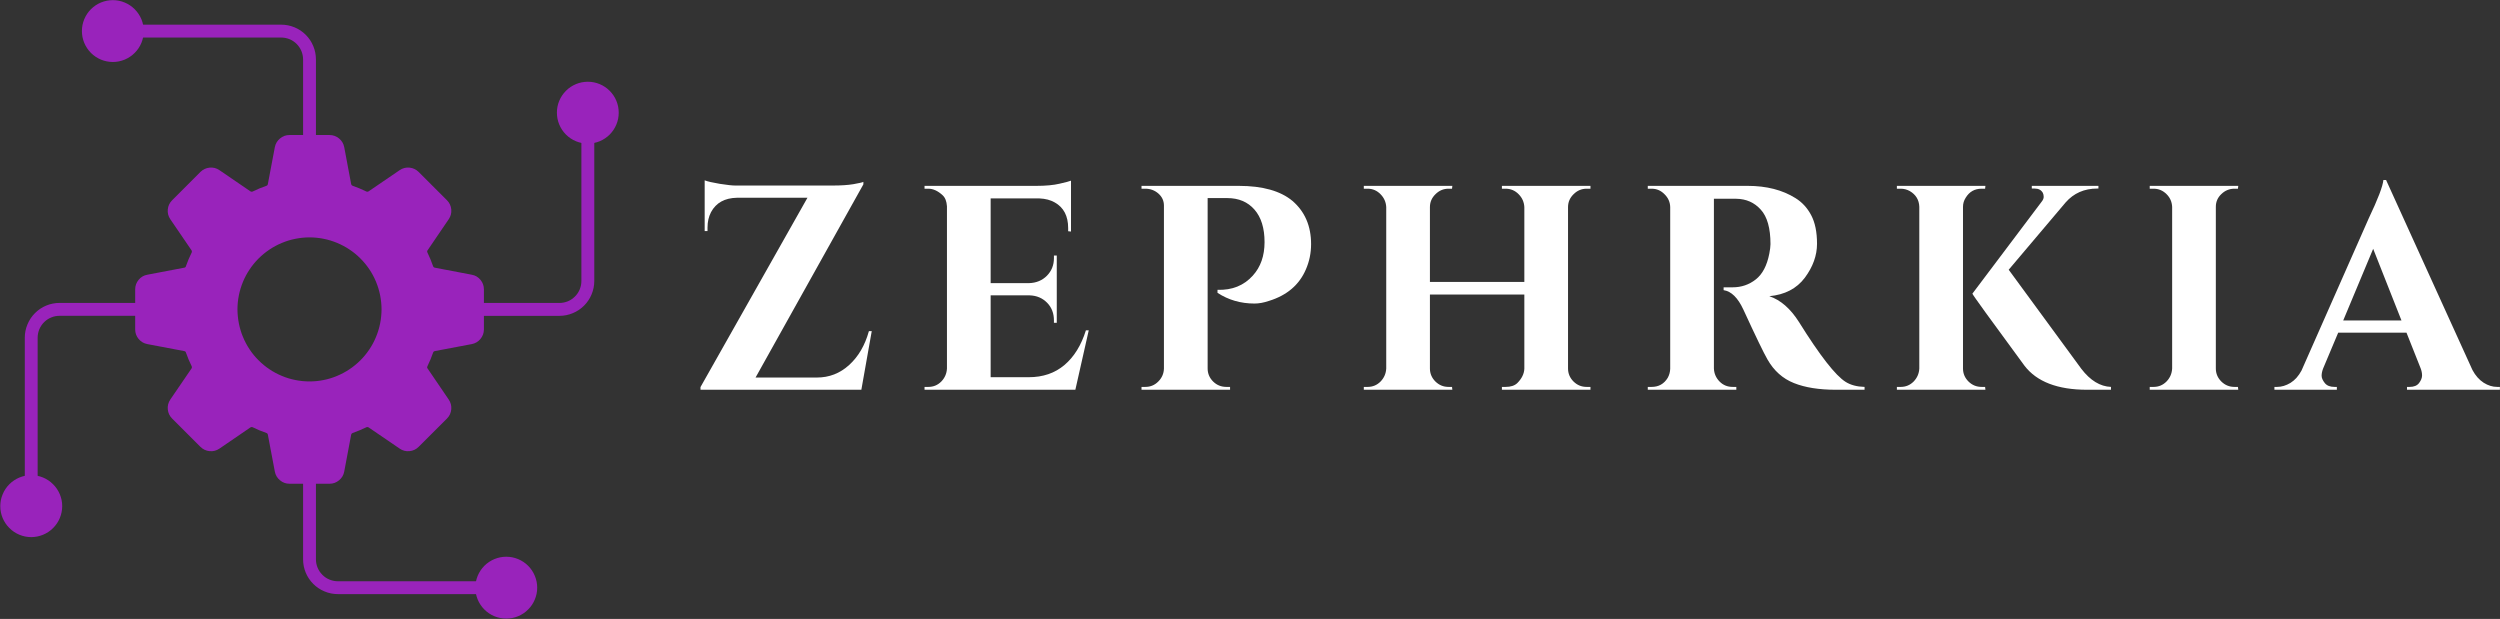 <svg xmlns="http://www.w3.org/2000/svg" xmlns:xlink="http://www.w3.org/1999/xlink" zoomAndPan="magnify" preserveAspectRatio="xMidYMid meet" version="1.0" viewBox="68.62 158.62 233.35 57.77"><rect x="68.62" y="158.62" width="233.35" height="57.77" fill="#333333" stroke="none"/><defs><g/><clipPath id="64e3b3cb75"><path d="M 76 158.633 L 83 158.633 L 83 165 L 76 165 Z M 76 158.633 " clip-rule="nonzero"/></clipPath><clipPath id="e68da1a514"><path d="M 112 210 L 119 210 L 119 216.383 L 112 216.383 Z M 112 210 " clip-rule="nonzero"/></clipPath><clipPath id="5f71499611"><path d="M 68.504 202 L 75 202 L 75 209 L 68.504 209 Z M 68.504 202 " clip-rule="nonzero"/></clipPath></defs><path fill="#9923bb" d="M 112.652 184.262 L 109.199 183.605 C 109.129 183.59 109.078 183.551 109.051 183.484 C 108.895 183.035 108.715 182.602 108.508 182.172 C 108.477 182.109 108.48 182.047 108.527 181.988 L 110.504 179.082 C 110.691 178.809 110.773 178.504 110.742 178.168 C 110.711 177.836 110.578 177.551 110.344 177.316 L 107.695 174.668 C 107.461 174.434 107.176 174.301 106.844 174.266 C 106.508 174.234 106.203 174.312 105.93 174.5 L 103.02 176.484 C 102.961 176.523 102.902 176.527 102.836 176.504 C 102.41 176.297 101.973 176.113 101.527 175.957 C 101.453 175.93 101.414 175.883 101.398 175.805 L 100.75 172.359 C 100.688 172.031 100.527 171.758 100.27 171.547 C 100.012 171.332 99.715 171.223 99.379 171.223 L 95.641 171.223 C 95.305 171.223 95.008 171.332 94.754 171.547 C 94.496 171.762 94.336 172.031 94.273 172.359 L 93.621 175.805 C 93.609 175.883 93.566 175.934 93.492 175.961 C 93.047 176.113 92.613 176.297 92.188 176.504 C 92.121 176.527 92.062 176.523 92 176.484 L 89.098 174.5 C 88.82 174.312 88.516 174.234 88.184 174.266 C 87.852 174.301 87.566 174.434 87.328 174.668 L 84.684 177.316 C 84.449 177.551 84.312 177.836 84.281 178.168 C 84.25 178.5 84.328 178.805 84.516 179.082 L 86.5 181.988 C 86.539 182.047 86.543 182.109 86.52 182.172 C 86.309 182.598 86.125 183.031 85.969 183.48 C 85.949 183.555 85.898 183.594 85.82 183.605 L 82.375 184.262 C 82.043 184.32 81.773 184.48 81.559 184.738 C 81.344 185 81.238 185.297 81.238 185.633 L 81.238 189.371 C 81.238 189.707 81.348 190.004 81.559 190.258 C 81.773 190.516 82.047 190.676 82.375 190.738 L 85.82 191.391 C 85.895 191.402 85.945 191.441 85.969 191.512 C 86.125 191.961 86.309 192.398 86.52 192.824 C 86.543 192.887 86.539 192.949 86.5 193.008 L 84.516 195.914 C 84.328 196.191 84.25 196.496 84.281 196.828 C 84.312 197.16 84.445 197.445 84.684 197.684 L 87.328 200.328 C 87.566 200.562 87.852 200.699 88.184 200.73 C 88.516 200.762 88.82 200.684 89.098 200.496 L 92 198.512 C 92.062 198.473 92.121 198.469 92.188 198.492 C 92.609 198.703 93.047 198.883 93.492 199.035 C 93.566 199.062 93.609 199.113 93.621 199.191 L 94.273 202.637 C 94.336 202.965 94.496 203.238 94.754 203.449 C 95.008 203.664 95.305 203.773 95.641 203.773 L 99.379 203.773 C 99.715 203.773 100.012 203.664 100.27 203.449 C 100.527 203.238 100.688 202.965 100.75 202.637 L 101.398 199.191 C 101.414 199.117 101.457 199.066 101.527 199.039 C 101.973 198.883 102.41 198.699 102.836 198.492 C 102.902 198.469 102.965 198.473 103.023 198.512 L 105.93 200.496 C 106.203 200.684 106.508 200.762 106.844 200.73 C 107.176 200.699 107.461 200.562 107.695 200.328 L 110.344 197.684 C 110.578 197.445 110.711 197.16 110.742 196.828 C 110.773 196.496 110.691 196.191 110.504 195.914 L 108.527 193.008 C 108.48 192.949 108.477 192.891 108.508 192.824 C 108.715 192.398 108.895 191.965 109.051 191.52 C 109.074 191.449 109.125 191.406 109.199 191.391 L 112.652 190.738 C 112.98 190.676 113.25 190.516 113.465 190.258 C 113.68 190 113.785 189.707 113.789 189.371 L 113.789 185.633 C 113.789 185.297 113.68 185 113.469 184.742 C 113.254 184.48 112.98 184.32 112.652 184.262 Z M 97.512 194.223 C 97.07 194.223 96.633 194.18 96.199 194.094 C 95.766 194.008 95.344 193.883 94.938 193.711 C 94.531 193.543 94.141 193.336 93.777 193.09 C 93.41 192.848 93.07 192.566 92.758 192.254 C 92.445 191.945 92.164 191.605 91.922 191.238 C 91.676 190.871 91.469 190.484 91.301 190.074 C 91.129 189.668 91.004 189.246 90.918 188.816 C 90.832 188.383 90.789 187.945 90.785 187.504 C 90.785 187.062 90.828 186.625 90.914 186.191 C 91 185.758 91.129 185.34 91.297 184.93 C 91.465 184.523 91.672 184.137 91.918 183.77 C 92.164 183.402 92.441 183.062 92.754 182.75 C 93.066 182.438 93.406 182.16 93.773 181.914 C 94.141 181.668 94.527 181.461 94.934 181.293 C 95.34 181.121 95.762 180.996 96.195 180.91 C 96.629 180.824 97.062 180.777 97.504 180.777 C 97.945 180.777 98.383 180.82 98.816 180.906 C 99.25 180.992 99.672 181.121 100.078 181.289 C 100.484 181.457 100.875 181.664 101.242 181.91 C 101.609 182.152 101.949 182.434 102.262 182.746 C 102.57 183.055 102.852 183.395 103.098 183.762 C 103.344 184.129 103.551 184.516 103.719 184.922 C 103.887 185.332 104.016 185.75 104.102 186.184 C 104.188 186.617 104.23 187.055 104.234 187.496 C 104.23 187.938 104.188 188.375 104.102 188.809 C 104.016 189.238 103.887 189.66 103.719 190.066 C 103.551 190.477 103.344 190.863 103.098 191.23 C 102.852 191.598 102.574 191.938 102.262 192.25 C 101.949 192.562 101.609 192.84 101.242 193.086 C 100.875 193.332 100.488 193.539 100.082 193.707 C 99.676 193.879 99.254 194.008 98.82 194.094 C 98.387 194.18 97.953 194.223 97.512 194.223 Z M 97.512 194.223 " fill-opacity="1" fill-rule="nonzero"/><path fill="#9923bb" d="M 97.512 172.426 C 97.344 172.426 97.203 172.367 97.086 172.25 C 96.969 172.133 96.91 171.992 96.91 171.828 L 96.91 164.168 C 96.91 163.898 96.855 163.637 96.754 163.387 C 96.648 163.137 96.5 162.914 96.309 162.723 C 96.117 162.531 95.898 162.383 95.645 162.277 C 95.395 162.176 95.137 162.125 94.863 162.125 L 81.434 162.125 C 81.27 162.125 81.125 162.066 81.008 161.949 C 80.891 161.828 80.832 161.688 80.832 161.523 C 80.832 161.355 80.891 161.215 81.008 161.098 C 81.125 160.98 81.27 160.922 81.434 160.922 L 94.863 160.922 C 95.293 160.922 95.707 161.004 96.105 161.168 C 96.504 161.332 96.855 161.566 97.16 161.871 C 97.465 162.176 97.699 162.527 97.863 162.926 C 98.027 163.324 98.109 163.738 98.109 164.168 L 98.109 171.828 C 98.109 171.992 98.051 172.133 97.934 172.25 C 97.816 172.367 97.676 172.426 97.512 172.426 Z M 97.512 172.426 " fill-opacity="1" fill-rule="nonzero"/><path fill="#9923bb" d="M 113.59 214.074 L 100.156 214.074 C 99.727 214.074 99.312 213.992 98.914 213.824 C 98.516 213.66 98.164 213.426 97.859 213.121 C 97.555 212.816 97.32 212.465 97.156 212.07 C 96.992 211.672 96.91 211.258 96.91 210.828 L 96.91 203.172 C 96.91 203.004 96.969 202.863 97.086 202.746 C 97.203 202.629 97.344 202.57 97.512 202.57 C 97.676 202.57 97.816 202.629 97.934 202.746 C 98.051 202.863 98.109 203.004 98.109 203.172 L 98.109 210.828 C 98.109 211.102 98.164 211.363 98.266 211.613 C 98.371 211.863 98.52 212.082 98.711 212.273 C 98.902 212.469 99.121 212.613 99.375 212.719 C 99.625 212.82 99.883 212.875 100.156 212.875 L 113.59 212.875 C 113.754 212.875 113.898 212.934 114.016 213.051 C 114.133 213.168 114.191 213.309 114.191 213.477 C 114.191 213.641 114.133 213.781 114.016 213.902 C 113.898 214.02 113.754 214.078 113.59 214.078 Z M 113.59 214.074 " fill-opacity="1" fill-rule="nonzero"/><path fill="#9923bb" d="M 71.535 204.176 C 71.371 204.176 71.227 204.117 71.109 204 C 70.992 203.883 70.934 203.742 70.934 203.574 L 70.934 190.141 C 70.934 189.711 71.016 189.297 71.184 188.898 C 71.348 188.5 71.582 188.148 71.887 187.844 C 72.191 187.539 72.543 187.305 72.938 187.141 C 73.336 186.977 73.75 186.895 74.18 186.895 L 81.84 186.895 C 82.008 186.895 82.148 186.953 82.266 187.07 C 82.383 187.188 82.441 187.328 82.441 187.496 C 82.441 187.66 82.383 187.805 82.266 187.922 C 82.148 188.039 82.008 188.098 81.84 188.098 L 74.18 188.098 C 73.906 188.098 73.648 188.148 73.395 188.254 C 73.145 188.355 72.926 188.504 72.734 188.695 C 72.543 188.887 72.395 189.109 72.289 189.359 C 72.188 189.609 72.133 189.871 72.133 190.141 L 72.133 203.574 C 72.133 203.742 72.074 203.883 71.961 204 C 71.844 204.117 71.703 204.176 71.535 204.176 Z M 71.535 204.176 " fill-opacity="1" fill-rule="nonzero"/><path fill="#9923bb" d="M 120.84 188.102 L 113.184 188.102 C 113.02 188.102 112.875 188.043 112.758 187.922 C 112.641 187.805 112.582 187.664 112.582 187.5 C 112.582 187.332 112.641 187.191 112.758 187.074 C 112.875 186.957 113.02 186.898 113.184 186.898 L 120.84 186.898 C 121.113 186.898 121.371 186.844 121.625 186.742 C 121.875 186.637 122.094 186.488 122.285 186.297 C 122.477 186.105 122.625 185.887 122.73 185.637 C 122.832 185.383 122.887 185.125 122.887 184.852 L 122.887 171.422 C 122.887 171.254 122.945 171.113 123.062 170.996 C 123.18 170.879 123.32 170.82 123.488 170.82 C 123.652 170.82 123.793 170.879 123.91 170.996 C 124.031 171.113 124.09 171.254 124.09 171.422 L 124.09 184.852 C 124.09 185.285 124.004 185.699 123.84 186.094 C 123.676 186.492 123.441 186.844 123.137 187.148 C 122.832 187.453 122.48 187.688 122.082 187.852 C 121.688 188.016 121.27 188.102 120.84 188.102 Z M 120.84 188.102 " fill-opacity="1" fill-rule="nonzero"/><g clip-path="url(#64e3b3cb75)"><path fill="#9923bb" d="M 82.039 161.523 C 82.035 161.906 81.965 162.273 81.816 162.629 C 81.668 162.98 81.461 163.293 81.188 163.562 C 80.918 163.832 80.605 164.039 80.25 164.188 C 79.898 164.332 79.531 164.406 79.148 164.406 C 78.766 164.402 78.398 164.332 78.043 164.184 C 77.691 164.035 77.379 163.828 77.109 163.559 C 76.84 163.285 76.629 162.973 76.484 162.621 C 76.336 162.266 76.266 161.898 76.266 161.516 C 76.266 161.133 76.34 160.766 76.484 160.414 C 76.633 160.059 76.84 159.746 77.109 159.477 C 77.383 159.207 77.695 158.996 78.047 158.852 C 78.402 158.707 78.77 158.633 79.152 158.633 C 79.535 158.633 79.902 158.707 80.258 158.855 C 80.609 159 80.922 159.211 81.191 159.48 C 81.465 159.754 81.672 160.066 81.82 160.418 C 81.965 160.773 82.039 161.141 82.039 161.523 Z M 82.039 161.523 " fill-opacity="1" fill-rule="nonzero"/></g><g clip-path="url(#e68da1a514)"><path fill="#9923bb" d="M 118.762 213.473 C 118.762 213.855 118.688 214.223 118.539 214.578 C 118.395 214.93 118.188 215.242 117.914 215.512 C 117.645 215.785 117.332 215.992 116.98 216.141 C 116.625 216.285 116.258 216.359 115.875 216.359 C 115.492 216.359 115.125 216.285 114.77 216.141 C 114.414 215.992 114.105 215.785 113.832 215.512 C 113.562 215.242 113.355 214.93 113.207 214.578 C 113.062 214.223 112.988 213.855 112.988 213.473 C 112.988 213.09 113.062 212.723 113.207 212.367 C 113.355 212.016 113.562 211.703 113.832 211.43 C 114.105 211.16 114.414 210.953 114.77 210.805 C 115.125 210.66 115.492 210.586 115.875 210.586 C 116.258 210.586 116.625 210.66 116.98 210.805 C 117.332 210.953 117.645 211.16 117.914 211.43 C 118.188 211.703 118.395 212.016 118.539 212.367 C 118.688 212.723 118.762 213.09 118.762 213.473 Z M 118.762 213.473 " fill-opacity="1" fill-rule="nonzero"/></g><g clip-path="url(#5f71499611)"><path fill="#9923bb" d="M 74.426 205.859 C 74.426 206.242 74.352 206.613 74.207 206.965 C 74.059 207.32 73.852 207.633 73.582 207.902 C 73.309 208.176 73 208.383 72.645 208.531 C 72.289 208.68 71.922 208.75 71.539 208.754 C 71.156 208.754 70.785 208.68 70.434 208.535 C 70.078 208.387 69.766 208.18 69.496 207.906 C 69.223 207.637 69.016 207.324 68.867 206.973 C 68.719 206.617 68.648 206.25 68.648 205.867 C 68.645 205.484 68.719 205.113 68.867 204.762 C 69.012 204.406 69.219 204.094 69.492 203.82 C 69.762 203.551 70.074 203.34 70.426 203.195 C 70.781 203.047 71.148 202.973 71.531 202.973 C 71.914 202.973 72.285 203.047 72.637 203.191 C 72.992 203.34 73.305 203.547 73.574 203.82 C 73.848 204.09 74.055 204.402 74.203 204.754 C 74.352 205.109 74.426 205.477 74.426 205.859 Z M 74.426 205.859 " fill-opacity="1" fill-rule="nonzero"/></g><path fill="#9923bb" d="M 126.152 168.031 C 126.301 168.387 126.371 168.754 126.371 169.137 C 126.371 169.52 126.301 169.887 126.152 170.242 C 126.008 170.594 125.797 170.906 125.527 171.18 C 125.258 171.449 124.945 171.656 124.59 171.805 C 124.238 171.949 123.871 172.023 123.488 172.023 C 123.105 172.023 122.734 171.949 122.383 171.805 C 122.027 171.656 121.715 171.449 121.445 171.18 C 121.176 170.906 120.965 170.594 120.82 170.242 C 120.672 169.887 120.602 169.52 120.602 169.137 C 120.602 168.754 120.672 168.387 120.82 168.031 C 120.965 167.68 121.176 167.367 121.445 167.098 C 121.715 166.824 122.027 166.617 122.383 166.469 C 122.734 166.324 123.105 166.25 123.488 166.25 C 123.871 166.25 124.238 166.324 124.59 166.469 C 124.945 166.617 125.258 166.824 125.527 167.098 C 125.797 167.367 126.008 167.68 126.152 168.031 Z M 126.152 168.031 " fill-opacity="1" fill-rule="nonzero"/><g fill="#ffffff" fill-opacity="1"><g transform="translate(132.785, 195)"><g><path d="M 1.609 -19.547 C 1.879 -19.441 2.352 -19.332 3.031 -19.219 C 3.707 -19.113 4.188 -19.062 4.469 -19.062 C 4.75 -19.062 4.891 -19.062 4.891 -19.062 L 13.562 -19.062 C 14.32 -19.062 14.961 -19.102 15.484 -19.188 C 16.016 -19.281 16.328 -19.352 16.422 -19.406 L 16.422 -19.172 L 6.359 -1.141 L 12.078 -1.141 C 13.234 -1.141 14.238 -1.531 15.094 -2.312 C 15.957 -3.094 16.57 -4.145 16.938 -5.469 L 17.203 -5.469 L 16.234 0 L 1.219 0 L 1.219 -0.25 L 11.203 -17.922 L 4.625 -17.922 C 3.477 -17.898 2.672 -17.453 2.203 -16.578 C 1.984 -16.16 1.875 -15.68 1.875 -15.141 L 1.875 -14.812 L 1.609 -14.812 Z M 1.609 -19.547 "/></g></g></g><g fill="#ffffff" fill-opacity="1"><g transform="translate(153.775, 195)"><g><path d="M 1.5 -0.266 C 1.969 -0.266 2.367 -0.43 2.703 -0.766 C 3.035 -1.109 3.211 -1.516 3.234 -1.984 L 3.234 -17.125 C 3.203 -17.594 3.066 -17.938 2.828 -18.156 C 2.391 -18.562 1.945 -18.766 1.5 -18.766 L 1.141 -18.766 L 1.141 -19.031 L 11.562 -19.031 C 12.445 -19.031 13.176 -19.098 13.75 -19.234 C 14.332 -19.367 14.688 -19.461 14.812 -19.516 L 14.812 -14.766 L 14.547 -14.797 L 14.547 -15.094 C 14.547 -16.219 14.129 -17.016 13.297 -17.484 C 12.898 -17.711 12.426 -17.836 11.875 -17.859 L 7.312 -17.859 L 7.312 -9.953 L 10.906 -9.953 C 11.57 -9.973 12.125 -10.203 12.562 -10.641 C 13 -11.086 13.219 -11.633 13.219 -12.281 L 13.219 -12.531 L 13.484 -12.531 L 13.484 -6.25 L 13.219 -6.25 L 13.219 -6.469 C 13.219 -7.145 13.004 -7.695 12.578 -8.125 C 12.148 -8.562 11.609 -8.789 10.953 -8.812 L 7.312 -8.812 L 7.312 -1.172 L 10.875 -1.172 C 12.195 -1.172 13.305 -1.551 14.203 -2.312 C 15.098 -3.07 15.766 -4.148 16.203 -5.547 L 16.469 -5.547 L 15.219 0 L 1.141 0 L 1.141 -0.266 Z M 1.5 -0.266 "/></g></g></g><g fill="#ffffff" fill-opacity="1"><g transform="translate(173.95, 195)"><g><path d="M 17.047 -13.594 C 17.047 -12.758 16.883 -11.973 16.562 -11.234 C 15.945 -9.797 14.801 -8.816 13.125 -8.297 C 12.633 -8.129 12.18 -8.047 11.766 -8.047 C 10.484 -8.047 9.332 -8.379 8.312 -9.047 L 8.312 -9.328 C 9.676 -9.285 10.773 -9.727 11.609 -10.656 C 12.336 -11.457 12.703 -12.5 12.703 -13.781 C 12.703 -15.082 12.391 -16.094 11.766 -16.812 C 11.141 -17.531 10.289 -17.891 9.219 -17.891 L 7.391 -17.891 L 7.391 -1.984 C 7.391 -1.516 7.562 -1.109 7.906 -0.766 C 8.25 -0.43 8.66 -0.266 9.141 -0.266 L 9.484 -0.266 L 9.484 0 L 1.219 0 L 1.219 -0.266 L 1.578 -0.266 C 2.047 -0.266 2.445 -0.43 2.781 -0.766 C 3.125 -1.109 3.301 -1.516 3.312 -1.984 L 3.312 -17.188 C 3.312 -17.633 3.141 -18.008 2.797 -18.312 C 2.453 -18.613 2.047 -18.766 1.578 -18.766 L 1.219 -18.766 L 1.219 -19.031 L 10.297 -19.031 C 12.516 -19.031 14.188 -18.562 15.312 -17.625 C 16.469 -16.625 17.047 -15.281 17.047 -13.594 Z M 17.047 -13.594 "/></g></g></g><g fill="#ffffff" fill-opacity="1"><g transform="translate(194.777, 195)"><g><path d="M 14.375 -0.266 C 14.852 -0.266 15.219 -0.383 15.469 -0.625 C 15.883 -1.039 16.102 -1.484 16.125 -1.953 L 16.125 -8.891 L 7.312 -8.891 L 7.312 -1.984 C 7.312 -1.516 7.484 -1.109 7.828 -0.766 C 8.172 -0.43 8.578 -0.266 9.047 -0.266 L 9.375 -0.266 L 9.406 0 L 1.141 0 L 1.141 -0.266 L 1.5 -0.266 C 1.969 -0.266 2.367 -0.43 2.703 -0.766 C 3.035 -1.109 3.211 -1.516 3.234 -1.984 L 3.234 -17.047 C 3.211 -17.516 3.035 -17.914 2.703 -18.25 C 2.367 -18.594 1.969 -18.766 1.5 -18.766 L 1.141 -18.766 L 1.141 -19.031 L 9.406 -19.031 L 9.375 -18.766 L 9.047 -18.766 C 8.578 -18.766 8.172 -18.594 7.828 -18.25 C 7.484 -17.914 7.312 -17.516 7.312 -17.047 L 7.312 -10.062 L 16.125 -10.062 L 16.125 -17.047 C 16.102 -17.516 15.926 -17.914 15.594 -18.25 C 15.258 -18.594 14.852 -18.766 14.375 -18.766 L 14.031 -18.766 L 14.031 -19.031 L 22.297 -19.031 L 22.297 -18.766 L 21.938 -18.766 C 21.469 -18.766 21.062 -18.594 20.719 -18.25 C 20.375 -17.914 20.203 -17.516 20.203 -17.047 L 20.203 -1.984 C 20.203 -1.516 20.375 -1.109 20.719 -0.766 C 21.062 -0.43 21.469 -0.266 21.938 -0.266 L 22.297 -0.266 L 22.297 0 L 14.031 0 L 14.031 -0.266 Z M 14.375 -0.266 "/></g></g></g><g fill="#ffffff" fill-opacity="1"><g transform="translate(221.205, 195)"><g><path d="M 8.641 -17.828 L 7.484 -17.828 C 7.441 -17.828 7.41 -17.828 7.391 -17.828 L 7.391 -1.984 C 7.41 -1.516 7.586 -1.109 7.922 -0.766 C 8.254 -0.43 8.66 -0.266 9.141 -0.266 L 9.484 -0.266 L 9.484 0 L 1.219 0 L 1.219 -0.266 L 1.578 -0.266 C 2.234 -0.266 2.734 -0.547 3.078 -1.109 C 3.223 -1.367 3.301 -1.648 3.312 -1.953 L 3.312 -17.047 C 3.301 -17.516 3.125 -17.914 2.781 -18.25 C 2.445 -18.594 2.047 -18.766 1.578 -18.766 L 1.219 -18.766 L 1.219 -19.031 L 10.547 -19.031 C 12.305 -19.031 13.789 -18.648 15 -17.891 C 15.625 -17.504 16.113 -16.973 16.469 -16.297 C 16.832 -15.617 17.016 -14.727 17.016 -13.625 C 17.016 -12.531 16.633 -11.473 15.875 -10.453 C 15.113 -9.441 14.008 -8.867 12.562 -8.734 C 13.613 -8.379 14.535 -7.578 15.328 -6.328 C 17.285 -3.191 18.738 -1.328 19.688 -0.734 C 20.156 -0.441 20.742 -0.285 21.453 -0.266 L 21.453 0 L 18.781 0 C 17.207 0 15.898 -0.207 14.859 -0.625 C 13.816 -1.039 12.992 -1.773 12.391 -2.828 C 12.047 -3.422 11.297 -4.973 10.141 -7.484 C 9.629 -8.586 9.016 -9.191 8.297 -9.297 L 8.297 -9.562 L 9.141 -9.562 C 9.953 -9.562 10.672 -9.805 11.297 -10.297 C 11.922 -10.785 12.344 -11.586 12.562 -12.703 C 12.633 -13.078 12.672 -13.375 12.672 -13.594 C 12.672 -15.082 12.367 -16.156 11.766 -16.812 C 11.172 -17.477 10.406 -17.816 9.469 -17.828 C 9.281 -17.828 9.004 -17.828 8.641 -17.828 Z M 8.641 -17.828 "/></g></g></g><g fill="#ffffff" fill-opacity="1"><g transform="translate(244.534, 195)"><g><path d="M 1.5 -0.266 C 1.969 -0.266 2.367 -0.43 2.703 -0.766 C 3.035 -1.109 3.211 -1.516 3.234 -1.984 L 3.234 -17.078 C 3.211 -17.723 2.914 -18.211 2.344 -18.547 C 2.082 -18.691 1.801 -18.766 1.5 -18.766 L 1.141 -18.766 L 1.141 -19.031 L 9.406 -19.031 L 9.375 -18.766 L 9.047 -18.766 C 8.398 -18.766 7.906 -18.484 7.562 -17.922 C 7.395 -17.66 7.312 -17.379 7.312 -17.078 L 7.312 -1.984 C 7.312 -1.516 7.484 -1.109 7.828 -0.766 C 8.172 -0.43 8.578 -0.266 9.047 -0.266 L 9.375 -0.266 L 9.406 0 L 1.141 0 L 1.141 -0.266 Z M 21.125 0 L 18.891 0 C 16.141 0 14.191 -0.75 13.047 -2.25 C 9.805 -6.656 8.188 -8.895 8.188 -8.969 L 14.625 -17.516 C 14.77 -17.691 14.844 -17.852 14.844 -18 C 14.844 -18.145 14.816 -18.27 14.766 -18.375 C 14.617 -18.645 14.363 -18.781 14 -18.781 L 13.734 -18.781 L 13.734 -19.031 L 19.953 -19.031 L 19.953 -18.781 L 19.844 -18.781 C 18.633 -18.781 17.648 -18.348 16.891 -17.484 L 11.578 -11.203 L 18.359 -1.953 C 19.191 -0.867 20.113 -0.305 21.125 -0.266 Z M 21.125 0 "/></g></g></g><g fill="#ffffff" fill-opacity="1"><g transform="translate(268.134, 195)"><g><path d="M 1.5 -0.266 C 1.969 -0.266 2.367 -0.43 2.703 -0.766 C 3.035 -1.109 3.211 -1.516 3.234 -1.984 L 3.234 -17.078 C 3.211 -17.547 3.035 -17.941 2.703 -18.266 C 2.367 -18.598 1.969 -18.766 1.5 -18.766 L 1.141 -18.766 L 1.141 -19.031 L 9.406 -19.031 L 9.375 -18.766 L 9.047 -18.766 C 8.578 -18.766 8.172 -18.598 7.828 -18.266 C 7.484 -17.941 7.312 -17.547 7.312 -17.078 L 7.312 -1.984 C 7.312 -1.516 7.484 -1.109 7.828 -0.766 C 8.172 -0.43 8.578 -0.266 9.047 -0.266 L 9.375 -0.266 L 9.406 0 L 1.141 0 L 1.141 -0.266 Z M 1.5 -0.266 "/></g></g></g><g fill="#ffffff" fill-opacity="1"><g transform="translate(281.648, 195)"><g><path d="M 20.062 -0.266 L 20.312 -0.266 L 20.312 0 L 11.641 0 L 11.641 -0.266 L 11.891 -0.266 C 12.285 -0.266 12.578 -0.383 12.766 -0.625 C 12.953 -0.875 13.047 -1.109 13.047 -1.328 C 13.047 -1.547 13.004 -1.766 12.922 -1.984 L 11.594 -5.328 L 5.219 -5.328 L 3.812 -1.984 C 3.719 -1.742 3.672 -1.52 3.672 -1.312 C 3.672 -1.102 3.77 -0.875 3.969 -0.625 C 4.164 -0.383 4.469 -0.266 4.875 -0.266 L 5.094 -0.266 L 5.094 0 L -0.734 0 L -0.734 -0.266 L -0.484 -0.266 C -0.066 -0.266 0.348 -0.391 0.766 -0.641 C 1.18 -0.898 1.523 -1.285 1.797 -1.797 L 8.078 -16.016 C 8.93 -17.805 9.383 -18.992 9.438 -19.578 L 9.688 -19.578 L 17.75 -1.844 C 18.031 -1.32 18.379 -0.926 18.797 -0.656 C 19.211 -0.395 19.633 -0.266 20.062 -0.266 Z M 5.688 -6.469 L 11.125 -6.469 L 8.484 -13.156 Z M 5.688 -6.469 "/></g></g></g></svg>